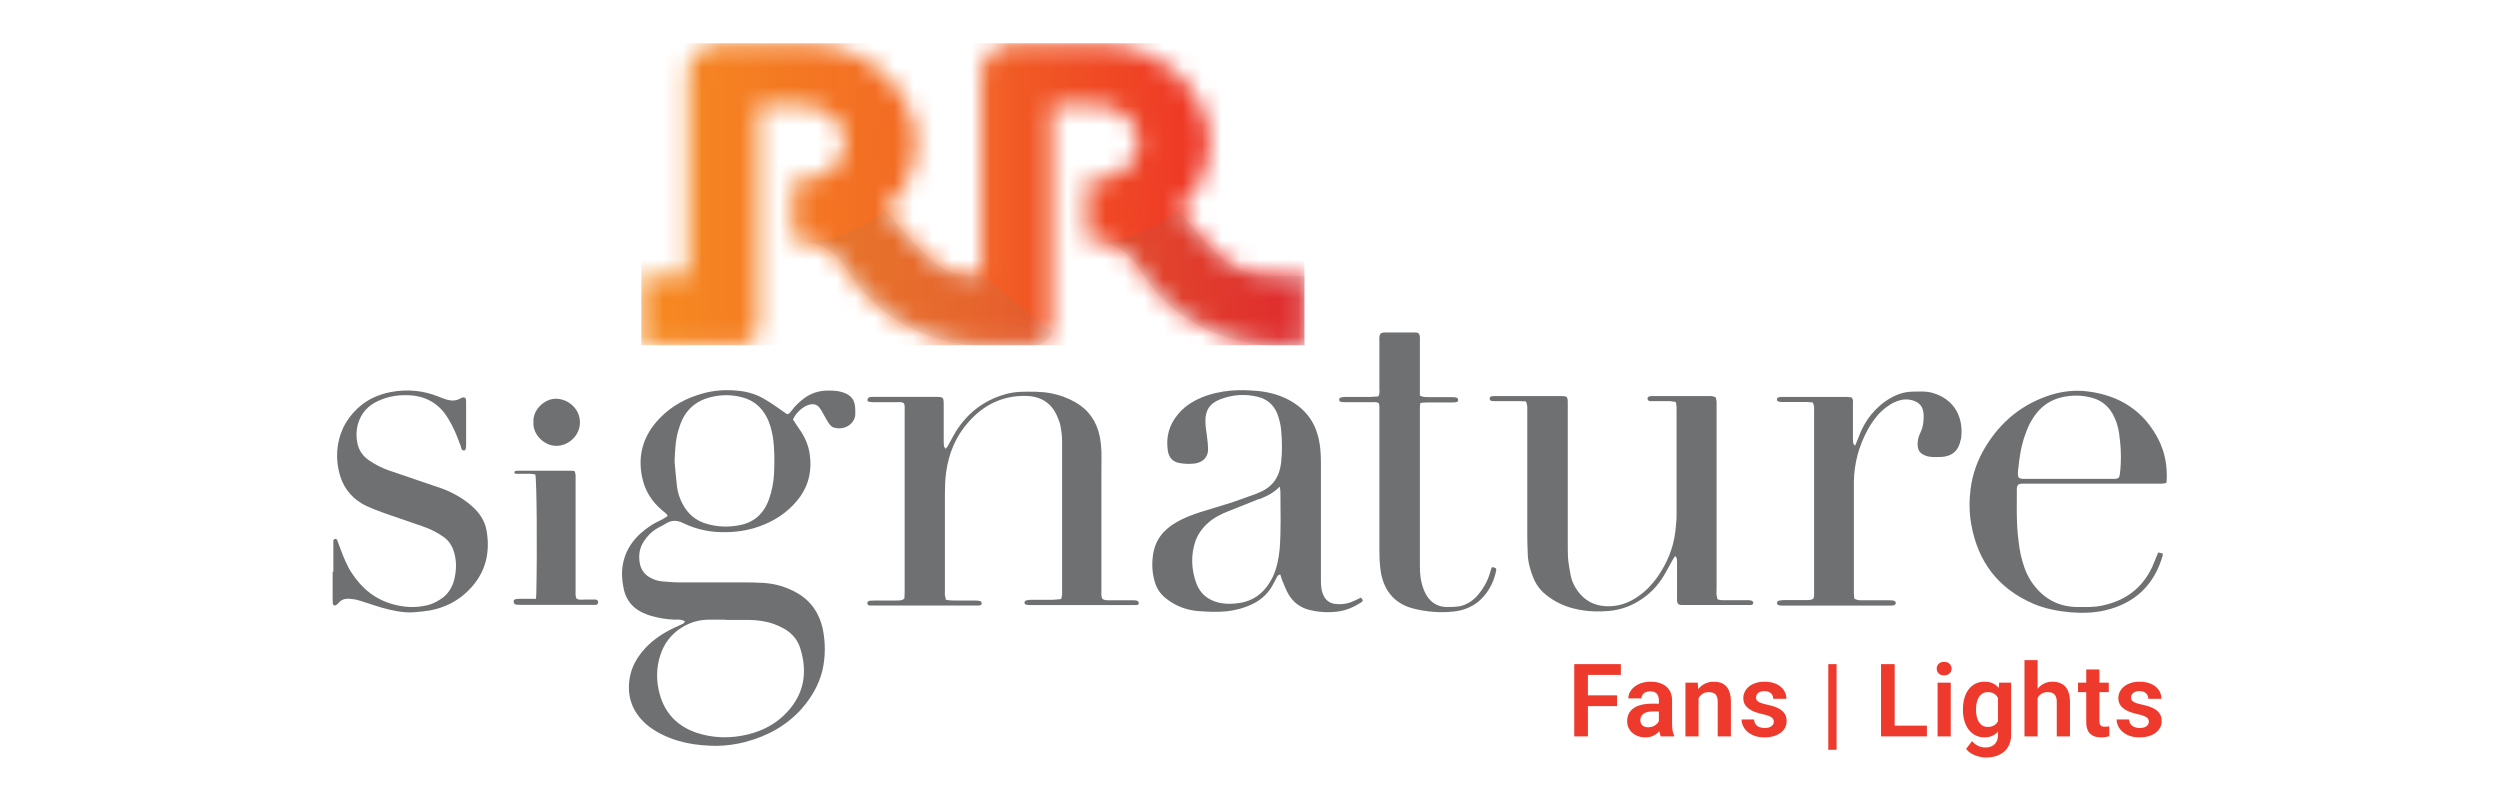 <svg width="130" height="42" viewBox="0 0 130 42" fill="none" xmlns="http://www.w3.org/2000/svg">
<g clip-path="url(#clip0_7656_208723)">
<mask id="mask0_7656_208723" style="mask-type:luminance" maskUnits="userSpaceOnUse" x="0" y="0" width="130" height="42">
<path d="M130 0H0V42H130V0Z" fill="white"/>
</mask>
<g mask="url(#mask0_7656_208723)">
<mask id="mask1_7656_208723" style="mask-type:luminance" maskUnits="userSpaceOnUse" x="-16" y="1" width="162" height="40">
<path d="M146 1H-16V41H146V1Z" fill="white"/>
</mask>
<g mask="url(#mask1_7656_208723)">
<mask id="mask2_7656_208723" style="mask-type:luminance" maskUnits="userSpaceOnUse" x="-16" y="1" width="162" height="40">
<path d="M146 1H-16V41H146V1Z" fill="white"/>
</mask>
<g mask="url(#mask2_7656_208723)">
<path d="M35.577 32.285C35.39 32.197 35.24 32.222 35.091 32.222C34.655 32.21 34.218 32.135 33.807 32.01C33.72 31.985 33.645 31.96 33.571 31.922C32.885 31.66 32.499 31.16 32.399 30.435C32.349 30.135 32.324 29.835 32.362 29.522C32.486 28.522 33.06 27.835 33.87 27.31C34.056 27.185 34.281 27.097 34.48 26.985C34.567 26.935 34.642 26.885 34.717 26.835C34.655 26.672 34.518 26.622 34.43 26.535C33.882 26.072 33.521 25.497 33.384 24.785C33.147 23.61 33.483 22.597 34.306 21.747C34.941 21.085 35.714 20.685 36.586 20.447C37.147 20.297 37.708 20.26 38.281 20.31C38.804 20.347 39.315 20.485 39.764 20.76C40.113 20.96 40.437 21.197 40.761 21.422C40.823 21.46 40.873 21.51 40.923 21.535C41.06 21.535 41.097 21.422 41.16 21.36C41.346 21.097 41.583 20.885 41.833 20.697C42.181 20.447 42.568 20.322 42.991 20.31C43.266 20.31 43.552 20.31 43.814 20.397C44.275 20.547 44.462 20.797 44.474 21.285C44.474 21.347 44.474 21.41 44.474 21.472C44.512 21.972 43.976 22.41 43.365 22.235C43.266 22.21 43.178 22.122 43.116 22.035C43.016 21.897 42.942 21.747 42.854 21.597C42.78 21.472 42.717 21.335 42.63 21.222C42.505 21.047 42.331 20.985 42.119 21.035C41.795 21.097 41.396 21.447 41.234 21.81C41.359 22.01 41.496 22.21 41.633 22.41C41.882 22.785 42.044 23.185 42.107 23.622C42.219 24.41 42.082 25.147 41.621 25.81C41.135 26.485 40.487 26.972 39.714 27.285C39.103 27.535 38.468 27.66 37.807 27.672C36.997 27.697 36.237 27.547 35.514 27.197C35.191 27.035 34.916 27.047 34.63 27.222C34.455 27.335 34.268 27.41 34.094 27.522C33.845 27.685 33.645 27.897 33.483 28.147C33.246 28.497 33.197 28.897 33.271 29.297C33.334 29.622 33.508 29.872 33.807 30.035C34.007 30.147 34.231 30.222 34.468 30.235C34.767 30.26 35.078 30.285 35.377 30.285C36.449 30.285 37.508 30.285 38.58 30.285C38.941 30.285 39.303 30.285 39.677 30.31C40.312 30.347 40.91 30.522 41.471 30.847C42.181 31.26 42.605 31.897 42.78 32.685C42.929 33.41 42.929 34.135 42.767 34.86C42.58 35.622 42.194 36.272 41.683 36.86C40.885 37.747 39.889 38.285 38.742 38.585C38.269 38.71 37.782 38.772 37.309 38.785C36.2 38.785 35.116 38.61 34.131 38.035C33.745 37.81 33.421 37.535 33.159 37.172C32.898 36.81 32.748 36.41 32.711 35.96C32.648 35.06 32.972 34.322 33.571 33.685C33.994 33.235 34.505 32.91 35.053 32.647C35.203 32.572 35.365 32.51 35.514 32.435C35.552 32.422 35.577 32.372 35.627 32.31L35.577 32.285ZM37.72 32.222H36.885C36.337 32.222 35.851 32.372 35.402 32.66C34.879 33.01 34.518 33.485 34.331 34.085C34.119 34.747 34.119 35.435 34.306 36.097C34.58 37.097 35.228 37.76 36.2 38.097C37.097 38.397 38.007 38.41 38.916 38.185C39.702 37.985 40.387 37.622 40.935 37.022C41.82 36.072 41.995 34.947 41.621 33.735C41.484 33.272 41.184 32.922 40.761 32.685C40.586 32.585 40.412 32.51 40.237 32.447C39.826 32.297 39.39 32.247 38.954 32.235C38.543 32.235 38.131 32.235 37.72 32.235V32.222ZM35.078 23.997C35.116 24.435 35.153 24.872 35.203 25.297C35.24 25.61 35.34 25.91 35.49 26.197C35.764 26.722 36.175 27.072 36.736 27.235C37.284 27.397 37.832 27.422 38.393 27.322C39.203 27.185 39.714 26.722 39.988 25.96C40.138 25.535 40.225 25.097 40.25 24.647C40.275 24.01 40.287 23.36 40.188 22.722C40.125 22.36 40.038 22.01 39.864 21.685C39.602 21.185 39.216 20.847 38.68 20.685C38.094 20.51 37.508 20.51 36.923 20.66C36.163 20.86 35.652 21.322 35.377 22.06C35.34 22.172 35.303 22.285 35.265 22.41C35.116 22.935 35.103 23.46 35.078 23.997Z" fill="#6E7072"/>
<path d="M49.148 31.151C49.285 31.238 49.434 31.213 49.571 31.226C49.945 31.226 50.319 31.226 50.705 31.226C50.805 31.226 50.892 31.238 50.992 31.263C51.017 31.263 51.042 31.338 51.054 31.375C51.054 31.401 51.029 31.451 50.992 31.463C50.942 31.488 50.88 31.488 50.818 31.488C50.556 31.488 50.282 31.488 50.02 31.488H45.546C45.434 31.488 45.322 31.488 45.222 31.488C45.16 31.488 45.11 31.451 45.098 31.375C45.098 31.313 45.148 31.238 45.235 31.238C45.334 31.238 45.434 31.226 45.521 31.226C45.883 31.226 46.244 31.226 46.618 31.226C46.755 31.226 46.892 31.238 47.029 31.125C47.029 31.026 47.042 30.913 47.042 30.788C47.042 27.638 47.042 24.488 47.042 21.338C47.042 21.213 47.067 21.076 46.992 20.963C46.867 20.888 46.743 20.913 46.63 20.913C46.219 20.913 45.808 20.913 45.397 20.913C45.172 20.913 45.085 20.875 45.11 20.776C45.148 20.613 45.297 20.651 45.409 20.638C45.447 20.638 45.484 20.638 45.521 20.638C46.556 20.638 47.578 20.638 48.612 20.638C49.073 20.638 49.073 20.638 49.073 21.113C49.073 21.701 49.073 22.276 49.073 22.863C49.073 22.976 49.073 23.088 49.085 23.188C49.085 23.226 49.123 23.263 49.173 23.338C49.235 23.263 49.285 23.213 49.31 23.151C49.447 22.913 49.559 22.675 49.696 22.451C50.307 21.476 51.166 20.813 52.276 20.5C52.537 20.425 52.799 20.388 53.061 20.375C53.596 20.363 54.132 20.351 54.656 20.451C55.104 20.538 55.516 20.688 55.914 20.913C56.612 21.313 57.023 21.913 57.185 22.688C57.235 22.938 57.26 23.188 57.273 23.451C57.285 23.776 57.273 24.113 57.273 24.438C57.273 26.513 57.273 28.601 57.273 30.675C57.273 30.826 57.248 30.988 57.322 31.138C57.447 31.226 57.584 31.213 57.709 31.213C58.083 31.213 58.456 31.213 58.843 31.213C58.943 31.213 59.042 31.213 59.129 31.238C59.167 31.238 59.204 31.3 59.217 31.338C59.229 31.413 59.179 31.451 59.117 31.463C59.03 31.463 58.943 31.463 58.868 31.463H53.634C53.534 31.463 53.434 31.463 53.347 31.438C53.31 31.438 53.273 31.375 53.273 31.338C53.273 31.3 53.31 31.238 53.347 31.226C53.434 31.201 53.534 31.188 53.634 31.188C53.995 31.188 54.357 31.188 54.73 31.188C54.88 31.188 55.017 31.163 55.179 31.151C55.204 31.063 55.217 31 55.229 30.925C55.229 30.851 55.229 30.776 55.229 30.713C55.229 28.125 55.229 25.538 55.229 22.938C55.229 22.675 55.192 22.401 55.142 22.138C55.117 21.988 55.054 21.838 54.992 21.688C54.693 20.963 54.132 20.601 53.347 20.588C52.139 20.563 51.154 21.05 50.369 21.938C49.696 22.688 49.335 23.576 49.198 24.563C49.148 24.938 49.135 25.313 49.135 25.688C49.135 27.351 49.135 29.026 49.135 30.688C49.135 30.838 49.11 30.976 49.185 31.113L49.148 31.151Z" fill="#6E7072"/>
<path d="M89.275 31.134C89.4 31.221 89.537 31.209 89.661 31.209C90.035 31.209 90.409 31.209 90.795 31.209C90.895 31.209 90.995 31.209 91.082 31.234C91.119 31.234 91.157 31.297 91.169 31.334C91.181 31.396 91.132 31.447 91.069 31.459C90.995 31.459 90.92 31.459 90.858 31.459C89.761 31.459 88.677 31.459 87.58 31.459C87.468 31.459 87.356 31.484 87.256 31.396C87.181 31.284 87.206 31.146 87.206 31.009C87.206 30.447 87.206 29.896 87.206 29.334C87.206 29.234 87.206 29.134 87.194 29.047C87.194 29.009 87.144 28.971 87.107 28.909C87.044 29.021 86.982 29.096 86.945 29.172C86.808 29.422 86.67 29.684 86.521 29.934C86.184 30.497 85.736 30.947 85.163 31.284C84.701 31.559 84.203 31.721 83.655 31.771C83.082 31.822 82.521 31.797 81.96 31.672C81.374 31.547 80.838 31.297 80.365 30.909C80.078 30.672 79.866 30.384 79.729 30.034C79.567 29.634 79.455 29.234 79.443 28.797C79.43 28.484 79.418 28.159 79.418 27.846C79.418 25.709 79.418 23.572 79.418 21.422C79.418 21.247 79.443 21.059 79.343 20.872C79.231 20.872 79.106 20.859 78.994 20.859C78.595 20.859 78.197 20.859 77.798 20.859C77.711 20.859 77.623 20.859 77.549 20.846C77.511 20.846 77.474 20.784 77.461 20.747C77.449 20.684 77.486 20.634 77.549 20.609C77.586 20.609 77.623 20.596 77.661 20.596C77.748 20.596 77.835 20.596 77.91 20.596H81.15C81.499 20.596 81.524 20.622 81.524 20.971C81.524 23.372 81.524 25.759 81.524 28.159C81.524 28.434 81.524 28.721 81.536 28.997C81.561 29.322 81.624 29.646 81.686 29.971C81.748 30.259 81.885 30.521 82.06 30.759C82.421 31.234 82.882 31.484 83.48 31.521C84.116 31.559 84.677 31.372 85.188 31.009C85.586 30.734 85.91 30.396 86.184 30.009C86.683 29.284 87.019 28.509 87.119 27.622C87.144 27.359 87.181 27.084 87.181 26.822C87.181 24.997 87.181 23.172 87.181 21.346C87.181 21.209 87.194 21.059 87.132 20.896C87.032 20.896 86.945 20.872 86.857 20.859C86.533 20.859 86.197 20.859 85.873 20.859C85.786 20.859 85.698 20.859 85.674 20.747C85.649 20.659 85.736 20.596 85.873 20.596C85.96 20.596 86.047 20.596 86.122 20.596C87.007 20.596 87.892 20.596 88.776 20.596C88.913 20.596 89.063 20.572 89.225 20.672C89.225 20.734 89.25 20.797 89.263 20.872C89.263 20.997 89.263 21.109 89.263 21.234C89.263 24.359 89.263 27.484 89.263 30.609C89.263 30.771 89.225 30.947 89.312 31.109L89.275 31.134Z" fill="#6E7072"/>
<path d="M70.757 31.063C70.894 31.213 70.894 31.25 70.782 31.325C70.408 31.563 70.022 31.738 69.573 31.8C69.087 31.863 68.614 31.838 68.127 31.725C67.629 31.613 67.243 31.325 66.993 30.888C66.869 30.675 66.794 30.45 66.694 30.225C66.645 30.113 66.62 30 66.57 29.863C66.507 29.9 66.458 29.913 66.433 29.95C66.37 30.063 66.308 30.188 66.246 30.3C65.997 30.813 65.61 31.188 65.099 31.425C64.676 31.625 64.24 31.738 63.778 31.788C63.28 31.838 62.782 31.813 62.295 31.775C61.71 31.725 61.161 31.525 60.688 31.163C60.364 30.925 60.14 30.613 60.04 30.225C59.915 29.788 59.89 29.338 59.953 28.888C60.052 28.1 60.489 27.55 61.161 27.163C61.548 26.938 61.971 26.775 62.395 26.638C62.956 26.463 63.504 26.3 64.065 26.125C64.464 25.988 64.863 25.838 65.261 25.7C65.361 25.663 65.461 25.613 65.56 25.575C66.221 25.275 66.545 24.75 66.62 24.038C66.682 23.475 66.669 22.925 66.62 22.363C66.595 22.075 66.52 21.788 66.42 21.513C66.233 21.05 65.897 20.763 65.423 20.638C64.763 20.475 64.102 20.513 63.454 20.763C62.906 20.975 62.657 21.35 62.682 21.95C62.682 22.213 62.744 22.475 62.769 22.75C62.794 22.938 62.819 23.138 62.819 23.325C62.844 23.738 62.57 24.038 62.146 24.1C61.872 24.138 61.598 24.125 61.311 24.075C60.95 24 60.775 23.763 60.725 23.425C60.626 22.725 60.788 22.1 61.249 21.55C61.486 21.263 61.76 21.038 62.084 20.863C62.557 20.6 63.068 20.45 63.592 20.363C64.127 20.275 64.651 20.275 65.187 20.313C65.822 20.35 66.433 20.488 67.006 20.788C67.953 21.288 68.476 22.063 68.626 23.113C68.676 23.438 68.688 23.763 68.688 24.1C68.688 26.1 68.688 28.088 68.688 30.088C68.688 30.325 68.688 30.575 68.763 30.813C68.888 31.2 69.137 31.4 69.536 31.413C69.872 31.438 70.184 31.363 70.483 31.213C70.582 31.163 70.682 31.113 70.769 31.075L70.757 31.063ZM66.545 25.3C66.233 25.638 65.872 25.8 65.498 25.95C65.498 25.95 65.473 25.95 65.461 25.95C64.912 26.175 64.352 26.388 63.803 26.613C63.517 26.725 63.255 26.863 63.006 27.038C62.632 27.325 62.333 27.675 62.171 28.113C61.909 28.863 61.947 29.625 62.221 30.363C62.42 30.875 62.806 31.188 63.33 31.325C63.716 31.425 64.102 31.413 64.489 31.35C65.286 31.213 65.835 30.725 66.183 30C66.408 29.525 66.495 29.025 66.545 28.525C66.62 27.538 66.582 26.55 66.582 25.575C66.582 25.488 66.557 25.388 66.545 25.3Z" fill="#6E7072"/>
<path d="M112.614 25.114C112.477 25.164 112.327 25.151 112.19 25.151C110.246 25.151 108.315 25.151 106.371 25.151C106.022 25.151 105.673 25.151 105.311 25.151C105.187 25.151 105.075 25.139 104.962 25.189C104.863 25.289 104.875 25.401 104.875 25.514C104.875 26.264 104.85 27.014 104.925 27.776C104.975 28.251 105.025 28.714 105.162 29.176C105.299 29.664 105.498 30.114 105.822 30.501C106.371 31.189 107.093 31.539 107.966 31.564C108.414 31.564 108.863 31.589 109.311 31.489C110.52 31.239 111.405 30.589 111.928 29.451C112.028 29.214 112.128 28.976 112.227 28.726C112.315 28.751 112.389 28.764 112.452 28.776C112.452 28.826 112.477 28.851 112.464 28.876C112.028 30.414 111.019 31.376 109.461 31.739C108.875 31.876 108.265 31.889 107.654 31.839C106.981 31.776 106.333 31.651 105.723 31.389C103.903 30.601 102.856 29.214 102.507 27.276C102.395 26.664 102.395 26.039 102.47 25.426C102.57 24.651 102.831 23.914 103.243 23.239C104.053 21.901 105.187 20.989 106.67 20.526C107.28 20.339 107.916 20.276 108.539 20.351C110.196 20.551 111.48 21.351 112.252 22.876C112.589 23.551 112.713 24.276 112.664 25.039C112.664 25.076 112.639 25.101 112.626 25.151L112.614 25.114ZM110.196 24.814C110.196 24.814 110.221 24.714 110.234 24.651C110.321 23.951 110.296 23.239 110.196 22.551C110.146 22.189 110.034 21.839 109.86 21.526C109.623 21.114 109.299 20.839 108.838 20.701C108.377 20.564 107.916 20.539 107.442 20.614C106.62 20.739 106.034 21.176 105.635 21.876C105.498 22.101 105.399 22.351 105.311 22.601C105.099 23.176 105.012 23.776 104.95 24.376C104.937 24.526 104.9 24.689 104.975 24.839C105.112 24.926 105.261 24.901 105.411 24.901C106.52 24.901 107.642 24.901 108.751 24.901C109.112 24.901 109.473 24.901 109.835 24.901C109.947 24.901 110.084 24.926 110.196 24.814Z" fill="#6E7072"/>
<path d="M77.585 29.489C77.797 29.527 77.822 29.552 77.797 29.689C77.735 29.989 77.635 30.277 77.486 30.539C77.062 31.289 76.426 31.714 75.567 31.802C74.856 31.877 74.158 31.814 73.473 31.639C72.376 31.352 71.915 30.539 71.791 29.664C71.741 29.314 71.728 28.964 71.728 28.614C71.728 26.214 71.728 23.827 71.728 21.427C71.728 21.277 71.741 21.114 71.704 20.977C71.591 20.889 71.479 20.914 71.379 20.914C70.906 20.914 70.432 20.914 69.959 20.914C69.872 20.914 69.784 20.914 69.71 20.889C69.672 20.889 69.635 20.827 69.635 20.789C69.635 20.752 69.672 20.689 69.697 20.677C69.784 20.652 69.884 20.639 69.984 20.639C70.407 20.639 70.831 20.639 71.255 20.639C71.404 20.639 71.541 20.614 71.666 20.614C71.766 20.464 71.728 20.327 71.728 20.202C71.728 19.377 71.728 18.552 71.728 17.727C71.728 17.602 71.704 17.452 71.803 17.327C71.853 17.327 71.903 17.289 71.965 17.289C72.526 17.289 73.087 17.289 73.635 17.289C73.685 17.289 73.722 17.314 73.76 17.327C73.859 17.452 73.834 17.589 73.834 17.727C73.834 18.539 73.834 19.352 73.834 20.177C73.834 20.314 73.834 20.439 73.834 20.564C73.984 20.664 74.133 20.639 74.283 20.652C74.682 20.652 75.081 20.652 75.479 20.652C75.579 20.652 75.679 20.652 75.766 20.689C75.791 20.689 75.828 20.764 75.828 20.802C75.828 20.839 75.791 20.902 75.754 20.902C75.679 20.927 75.591 20.927 75.504 20.927C75.081 20.927 74.657 20.927 74.233 20.927C74.121 20.927 73.996 20.939 73.859 20.952C73.847 21.039 73.834 21.114 73.834 21.189C73.834 21.264 73.834 21.339 73.834 21.414V29.252C73.834 29.602 73.834 29.952 73.922 30.302C73.984 30.552 74.071 30.789 74.208 31.002C74.445 31.364 74.781 31.552 75.205 31.564C75.43 31.564 75.666 31.564 75.891 31.527C76.289 31.452 76.601 31.227 76.862 30.927C77.124 30.614 77.324 30.277 77.448 29.889C77.486 29.777 77.523 29.664 77.56 29.527L77.585 29.489Z" fill="#6E7072"/>
<path d="M96.439 31.14C96.601 31.228 96.751 31.215 96.888 31.215C97.337 31.215 97.785 31.215 98.234 31.215C98.333 31.215 98.433 31.215 98.52 31.253C98.545 31.253 98.583 31.328 98.583 31.365C98.583 31.403 98.533 31.453 98.508 31.465C98.445 31.49 98.358 31.49 98.296 31.49C96.427 31.49 94.558 31.49 92.688 31.49C92.614 31.49 92.539 31.49 92.477 31.465C92.439 31.465 92.402 31.39 92.402 31.353C92.402 31.315 92.439 31.253 92.477 31.24C92.564 31.215 92.663 31.215 92.763 31.203C93.137 31.203 93.511 31.203 93.897 31.203C94.034 31.203 94.171 31.215 94.296 31.128C94.296 31.09 94.333 31.053 94.333 31.003C94.333 30.915 94.333 30.828 94.333 30.753C94.333 27.628 94.333 24.503 94.333 21.378C94.333 21.24 94.358 21.09 94.258 20.928C94.171 20.928 94.059 20.903 93.959 20.903C93.523 20.903 93.087 20.903 92.651 20.903C92.464 20.903 92.389 20.853 92.402 20.765C92.402 20.678 92.464 20.653 92.626 20.64C92.651 20.64 92.676 20.64 92.701 20.64C93.81 20.64 94.906 20.64 96.016 20.64C96.115 20.64 96.203 20.665 96.277 20.665C96.389 20.79 96.352 20.915 96.352 21.04C96.352 21.603 96.352 22.153 96.352 22.715C96.352 22.828 96.352 22.94 96.365 23.04C96.365 23.078 96.414 23.103 96.464 23.178C96.526 23.04 96.564 22.953 96.601 22.853C96.776 22.365 97 21.915 97.337 21.515C97.635 21.165 97.972 20.878 98.371 20.665C98.707 20.478 99.056 20.378 99.442 20.365C99.804 20.365 100.165 20.328 100.527 20.44C101.648 20.778 102.097 21.715 101.985 22.74C101.985 22.778 101.972 22.815 101.96 22.853C101.848 23.44 101.511 23.74 100.913 23.765C100.664 23.765 100.402 23.79 100.153 23.703C99.829 23.59 99.717 23.415 99.717 23.078C99.717 22.878 99.766 22.69 99.854 22.515C100.003 22.215 100.041 21.89 100.028 21.553C100.003 21.153 99.829 20.928 99.442 20.815C99.231 20.753 99.006 20.753 98.794 20.815C98.433 20.915 98.134 21.115 97.86 21.365C97.561 21.64 97.337 21.965 97.137 22.315C96.663 23.178 96.414 24.09 96.402 25.065C96.402 26.99 96.402 28.903 96.402 30.828C96.402 30.94 96.414 31.04 96.427 31.128L96.439 31.14Z" fill="#6E7072"/>
<path d="M17.334 29.725V28.375C17.334 28.288 17.334 28.2 17.334 28.125C17.334 28.088 17.372 28.038 17.409 28.025C17.471 28 17.521 28.05 17.546 28.113C17.608 28.275 17.658 28.438 17.721 28.588C17.883 29.013 18.045 29.425 18.294 29.8C18.817 30.6 19.515 31.175 20.45 31.425C21.035 31.588 21.621 31.613 22.207 31.475C22.444 31.425 22.655 31.313 22.867 31.188C23.278 30.938 23.515 30.575 23.627 30.113C23.727 29.675 23.752 29.225 23.627 28.775C23.54 28.438 23.378 28.15 23.091 27.938C22.743 27.688 22.369 27.5 21.957 27.363C21.309 27.138 20.649 26.913 20.001 26.688C19.677 26.575 19.366 26.45 19.054 26.313C18.381 25.988 17.907 25.463 17.683 24.738C17.559 24.325 17.509 23.9 17.534 23.475C17.596 22.588 17.945 21.838 18.605 21.225C19.091 20.775 19.665 20.513 20.313 20.388C21.172 20.225 21.995 20.3 22.805 20.625C22.93 20.675 23.054 20.725 23.179 20.763C23.44 20.85 23.702 20.863 23.951 20.713C23.989 20.688 24.039 20.663 24.088 20.663C24.151 20.663 24.213 20.688 24.226 20.75C24.238 20.825 24.238 20.9 24.238 20.963C24.238 21.688 24.238 22.425 24.238 23.15C24.238 23.35 24.201 23.425 24.126 23.425C23.989 23.425 23.989 23.3 23.964 23.213C23.852 22.938 23.764 22.663 23.64 22.4C23.54 22.175 23.428 21.963 23.303 21.763C22.88 21.05 22.244 20.638 21.409 20.563C20.811 20.513 20.225 20.588 19.665 20.85C19.141 21.088 18.78 21.475 18.618 22.038C18.518 22.388 18.518 22.738 18.593 23.088C18.68 23.45 18.88 23.725 19.191 23.938C19.515 24.163 19.864 24.338 20.225 24.463C20.811 24.663 21.397 24.863 21.982 25.063C22.344 25.188 22.693 25.3 23.042 25.425C23.615 25.65 24.138 25.95 24.587 26.363C24.973 26.713 25.235 27.138 25.31 27.638C25.484 28.7 25.272 29.675 24.549 30.5C23.864 31.288 22.979 31.7 21.945 31.8C21.658 31.825 21.372 31.863 21.073 31.838C20.5 31.788 19.951 31.638 19.415 31.463C19.141 31.375 18.867 31.275 18.58 31.2C18.456 31.163 18.319 31.15 18.182 31.138C17.957 31.113 17.745 31.175 17.596 31.363C17.559 31.413 17.509 31.438 17.459 31.475C17.409 31.5 17.322 31.475 17.309 31.413C17.309 31.325 17.297 31.238 17.297 31.163C17.297 30.688 17.297 30.213 17.297 29.738L17.334 29.725Z" fill="#6E7072"/>
<path d="M27.863 31.177C27.875 31.039 27.888 30.939 27.888 30.852C27.938 28.664 27.913 25.027 27.838 24.677C27.763 24.664 27.688 24.639 27.601 24.639C27.389 24.639 27.165 24.639 26.941 24.639C26.891 24.639 26.841 24.639 26.791 24.627C26.766 24.627 26.741 24.577 26.741 24.552C26.741 24.552 26.766 24.502 26.779 24.502C26.828 24.489 26.878 24.477 26.916 24.477C27.85 24.477 28.785 24.477 29.72 24.477C29.769 24.477 29.819 24.489 29.882 24.502C29.894 24.564 29.931 24.639 29.931 24.702C29.931 24.827 29.931 24.939 29.931 25.064C29.931 26.939 29.931 28.814 29.931 30.677C29.931 30.827 29.907 30.989 29.981 31.127C30.118 31.214 30.243 31.177 30.38 31.177C30.579 31.177 30.766 31.177 30.966 31.177C31.053 31.177 31.103 31.239 31.103 31.314C31.103 31.389 31.053 31.452 30.966 31.452C30.878 31.452 30.791 31.452 30.716 31.452H27.078C26.978 31.452 26.878 31.452 26.791 31.427C26.754 31.427 26.729 31.364 26.716 31.314C26.691 31.252 26.716 31.189 26.791 31.164C26.866 31.139 26.953 31.139 27.04 31.139C27.29 31.139 27.551 31.139 27.85 31.139L27.863 31.177Z" fill="#6E7072"/>
<path d="M27.739 21.935C27.702 21.273 28.362 20.71 28.935 20.735C29.608 20.76 30.169 21.31 30.157 21.973C30.157 22.623 29.596 23.173 28.948 23.185C28.312 23.198 27.689 22.598 27.739 21.948V21.935Z" fill="#6E7072"/>
<mask id="mask3_7656_208723" style="mask-type:luminance" maskUnits="userSpaceOnUse" x="33" y="2" width="35" height="16">
<path d="M33.348 17.962H38.37C38.619 17.962 38.881 17.875 39.08 17.675C39.304 17.5 39.416 17.3 39.416 17.05V12.575V9.363V5.475H41.684C42.295 5.475 42.831 5.675 43.292 6.05C43.703 6.425 43.928 6.85 43.952 7.388C43.928 7.95 43.703 8.4 43.292 8.775C42.831 9.175 42.295 9.35 41.684 9.35H41.248V12.562H41.684C42.295 12.562 42.831 12.762 43.292 13.137C43.915 13.65 44.252 14.425 44.775 15.037C45.734 16.15 46.993 16.988 48.401 17.462C49.186 17.725 50.009 17.875 50.831 17.938C50.931 17.938 51.33 17.95 51.342 17.95H53.648C53.897 17.95 54.158 17.863 54.358 17.663C54.582 17.488 54.682 17.288 54.682 17.038V12.562V9.35V5.463H56.95C57.56 5.463 58.096 5.662 58.557 6.037C58.969 6.412 59.193 6.838 59.218 7.375C59.193 7.938 58.969 8.387 58.557 8.762C58.096 9.162 57.56 9.338 56.95 9.338H56.514V12.55H56.95C57.56 12.55 58.096 12.75 58.557 13.125C59.18 13.637 59.517 14.412 60.04 15.025C61 16.137 62.258 16.975 63.667 17.45C64.452 17.712 65.274 17.863 66.097 17.925C66.196 17.925 66.308 17.938 66.408 17.938H67.841V14.325H66.408C65.374 14.3 64.464 14.137 63.841 13.662C62.931 12.975 61.772 11.475 61.76 11.475C61.61 11.3 61.436 11.113 61.261 10.95C62.308 10.012 62.869 8.8 62.894 7.375C62.894 6.688 62.744 6.037 62.408 5.438C62.096 4.812 61.698 4.275 61.162 3.788C60.626 3.312 59.99 2.938 59.28 2.65C58.57 2.388 57.772 2.25 56.962 2.25H52.862C52.327 2.25 51.89 2.413 51.541 2.712C51.205 3 51.031 3.388 51.031 3.85V14.325H50.707C49.685 14.3 49.211 14.137 48.588 13.662C47.678 12.975 46.52 11.475 46.52 11.475C46.37 11.3 46.196 11.113 46.009 10.95C47.055 10.012 47.616 8.8 47.641 7.375C47.641 6.688 47.492 6.037 47.155 5.438C46.843 4.812 46.445 4.275 45.909 3.788C45.373 3.312 44.737 2.938 44.027 2.65C43.317 2.388 42.532 2.25 41.709 2.25H37.609C37.074 2.25 36.638 2.413 36.289 2.712C35.952 3 35.778 3.388 35.778 3.85V14.325H33.373V17.938L33.348 17.962Z" fill="white"/>
</mask>
<g mask="url(#mask3_7656_208723)">
<path d="M67.829 2.25H33.348V17.95H67.829V2.25Z" fill="url(#paint0_linear_7656_208723)"/>
</g>
<g opacity="0.2">
<path opacity="0.5" d="M51.08 14.338H50.744C49.709 14.313 49.248 14.15 48.613 13.675C47.703 12.988 46.532 11.475 46.532 11.488C46.382 11.3 46.208 11.125 46.021 10.963C46.095 10.9 44.002 12.65 41.709 12.575C42.32 12.575 42.855 12.775 43.316 13.163C43.94 13.688 44.276 14.463 44.799 15.063C45.759 16.188 47.03 17.025 48.438 17.5C49.223 17.763 50.046 17.925 50.881 17.975C50.98 17.975 51.392 17.975 51.392 17.975H53.709C53.971 17.975 54.22 17.888 54.42 17.688C54.594 17.563 54.681 17.413 54.731 17.25L51.08 14.338Z" fill="#818285"/>
</g>
<g opacity="0.2">
<path opacity="0.5" d="M56.949 12.577C57.56 12.577 58.083 12.777 58.544 13.164C59.167 13.689 59.504 14.464 60.027 15.064C60.987 16.189 62.258 17.027 63.666 17.502C64.451 17.764 65.273 17.927 66.108 17.977C66.221 17.977 66.32 17.977 66.432 17.977H67.865V14.352H66.432C65.398 14.327 64.488 14.164 63.853 13.689C62.943 13.002 61.772 11.489 61.772 11.502C61.61 11.314 61.448 11.139 61.261 10.977C61.261 10.977 59.03 12.664 56.962 12.589" fill="#6E6F71"/>
</g>
</g>
</g>
</g>
<path d="M82.571 34.535V38.292H81.861V34.535H82.571ZM84.086 36.158V36.718H82.385V36.158H84.086ZM84.284 34.535V35.094H82.385V34.535H84.284Z" fill="#ED3A2C"/>
<path d="M86.261 37.698V36.41C86.261 36.316 86.244 36.234 86.212 36.165C86.179 36.097 86.129 36.043 86.062 36.005C85.995 35.968 85.91 35.949 85.806 35.949C85.715 35.949 85.635 35.964 85.567 35.995C85.499 36.026 85.448 36.07 85.412 36.127C85.376 36.182 85.357 36.245 85.357 36.318H84.674C84.674 36.202 84.701 36.093 84.756 35.99C84.811 35.885 84.889 35.792 84.991 35.711C85.094 35.629 85.217 35.564 85.36 35.518C85.504 35.471 85.666 35.448 85.845 35.448C86.057 35.448 86.245 35.484 86.41 35.556C86.577 35.627 86.708 35.734 86.802 35.876C86.899 36.019 86.947 36.199 86.947 36.416V37.634C86.947 37.773 86.956 37.892 86.973 37.992C86.992 38.09 87.019 38.175 87.055 38.248V38.292H86.361C86.329 38.221 86.304 38.132 86.286 38.023C86.269 37.913 86.261 37.805 86.261 37.698ZM86.356 36.591L86.361 36.996H85.93C85.824 36.996 85.73 37.008 85.649 37.03C85.568 37.05 85.502 37.081 85.45 37.123C85.399 37.162 85.36 37.211 85.334 37.267C85.308 37.322 85.296 37.385 85.296 37.456C85.296 37.524 85.311 37.586 85.342 37.641C85.375 37.696 85.421 37.74 85.481 37.773C85.543 37.804 85.615 37.819 85.698 37.819C85.819 37.819 85.923 37.795 86.013 37.747C86.102 37.697 86.172 37.637 86.222 37.567C86.272 37.496 86.298 37.429 86.302 37.365L86.498 37.659C86.474 37.73 86.438 37.805 86.39 37.884C86.341 37.963 86.279 38.037 86.204 38.106C86.128 38.175 86.037 38.231 85.93 38.276C85.824 38.321 85.7 38.343 85.559 38.343C85.378 38.343 85.216 38.307 85.074 38.235C84.931 38.163 84.818 38.064 84.736 37.938C84.653 37.812 84.612 37.67 84.612 37.51C84.612 37.362 84.639 37.231 84.694 37.118C84.749 37.004 84.831 36.908 84.939 36.831C85.048 36.752 85.182 36.693 85.342 36.653C85.504 36.612 85.689 36.591 85.897 36.591H86.356Z" fill="#ED3A2C"/>
<path d="M88.325 36.096V38.292H87.643V35.5H88.283L88.325 36.096ZM88.216 36.795H88.015C88.017 36.592 88.044 36.408 88.097 36.243C88.151 36.078 88.226 35.936 88.322 35.817C88.42 35.698 88.536 35.607 88.67 35.544C88.805 35.48 88.954 35.448 89.119 35.448C89.254 35.448 89.375 35.467 89.483 35.505C89.592 35.543 89.684 35.603 89.762 35.685C89.841 35.768 89.901 35.876 89.942 36.011C89.986 36.143 90.007 36.306 90.007 36.501V38.292H89.321V36.496C89.321 36.368 89.302 36.268 89.264 36.194C89.228 36.12 89.174 36.067 89.104 36.036C89.035 36.005 88.95 35.99 88.848 35.99C88.743 35.99 88.651 36.011 88.572 36.054C88.495 36.096 88.43 36.153 88.376 36.227C88.325 36.301 88.285 36.386 88.257 36.483C88.23 36.579 88.216 36.683 88.216 36.795Z" fill="#ED3A2C"/>
<path d="M92.239 37.528C92.239 37.469 92.223 37.417 92.192 37.37C92.161 37.324 92.103 37.282 92.017 37.244C91.933 37.204 91.809 37.167 91.645 37.133C91.501 37.102 91.367 37.063 91.245 37.017C91.123 36.971 91.018 36.915 90.93 36.849C90.843 36.782 90.774 36.704 90.724 36.614C90.676 36.523 90.652 36.418 90.652 36.3C90.652 36.184 90.677 36.076 90.727 35.974C90.776 35.871 90.849 35.781 90.943 35.703C91.038 35.624 91.153 35.562 91.289 35.518C91.425 35.471 91.578 35.448 91.748 35.448C91.986 35.448 92.19 35.487 92.36 35.564C92.532 35.642 92.664 35.748 92.755 35.884C92.846 36.018 92.892 36.17 92.892 36.338H92.21C92.21 36.264 92.193 36.197 92.159 36.137C92.126 36.077 92.075 36.029 92.007 35.992C91.938 35.955 91.851 35.936 91.746 35.936C91.651 35.936 91.571 35.951 91.506 35.982C91.442 36.013 91.394 36.054 91.361 36.103C91.329 36.153 91.312 36.208 91.312 36.269C91.312 36.313 91.321 36.354 91.338 36.39C91.357 36.424 91.387 36.456 91.428 36.485C91.47 36.515 91.526 36.541 91.596 36.565C91.668 36.589 91.757 36.613 91.862 36.635C92.07 36.676 92.252 36.731 92.406 36.8C92.563 36.867 92.685 36.957 92.773 37.069C92.861 37.18 92.904 37.323 92.904 37.497C92.904 37.621 92.878 37.734 92.825 37.837C92.771 37.939 92.694 38.028 92.592 38.103C92.491 38.179 92.37 38.238 92.228 38.281C92.087 38.323 91.928 38.343 91.751 38.343C91.495 38.343 91.278 38.298 91.101 38.206C90.924 38.114 90.789 37.997 90.698 37.856C90.607 37.713 90.561 37.565 90.561 37.412H91.214C91.219 37.52 91.249 37.607 91.302 37.672C91.355 37.738 91.422 37.785 91.503 37.814C91.586 37.842 91.673 37.856 91.764 37.856C91.867 37.856 91.954 37.842 92.025 37.814C92.095 37.785 92.148 37.746 92.184 37.698C92.221 37.648 92.239 37.592 92.239 37.528Z" fill="#ED3A2C"/>
<path d="M95.502 34.535V38.988H95.071V34.535H95.502Z" fill="#ED3A2C"/>
<path d="M100.198 37.734V38.292H98.309V37.734H100.198ZM98.523 34.535V38.292H97.814V34.535H98.523Z" fill="#ED3A2C"/>
<path d="M101.439 35.5V38.292H100.755V35.5H101.439ZM100.708 34.769C100.708 34.668 100.743 34.584 100.812 34.517C100.882 34.449 100.977 34.416 101.096 34.416C101.214 34.416 101.308 34.449 101.377 34.517C101.447 34.584 101.483 34.668 101.483 34.769C101.483 34.869 101.447 34.953 101.377 35.02C101.308 35.087 101.214 35.12 101.096 35.12C100.977 35.12 100.882 35.087 100.812 35.02C100.743 34.953 100.708 34.869 100.708 34.769Z" fill="#ED3A2C"/>
<path d="M103.959 35.5H104.579V38.206C104.579 38.459 104.524 38.673 104.414 38.849C104.305 39.026 104.153 39.16 103.957 39.252C103.761 39.344 103.533 39.391 103.273 39.391C103.161 39.391 103.04 39.375 102.909 39.344C102.78 39.313 102.655 39.264 102.535 39.197C102.416 39.132 102.317 39.047 102.238 38.942L102.545 38.539C102.638 38.648 102.743 38.73 102.86 38.785C102.977 38.841 103.104 38.87 103.24 38.87C103.377 38.87 103.494 38.844 103.59 38.792C103.689 38.742 103.763 38.668 103.815 38.57C103.868 38.474 103.895 38.355 103.895 38.214V36.137L103.959 35.5ZM102.073 36.929V36.875C102.073 36.662 102.099 36.468 102.151 36.294C102.202 36.119 102.276 35.968 102.372 35.843C102.471 35.717 102.588 35.62 102.726 35.551C102.865 35.482 103.022 35.448 103.196 35.448C103.38 35.448 103.535 35.482 103.66 35.549C103.787 35.616 103.892 35.711 103.975 35.835C104.059 35.959 104.125 36.106 104.171 36.276C104.219 36.445 104.256 36.631 104.282 36.834V36.981C104.258 37.179 104.219 37.36 104.166 37.525C104.114 37.69 104.045 37.835 103.959 37.959C103.873 38.081 103.767 38.175 103.639 38.243C103.512 38.31 103.363 38.343 103.19 38.343C103.018 38.343 102.864 38.308 102.726 38.237C102.588 38.167 102.471 38.068 102.372 37.941C102.276 37.813 102.202 37.664 102.151 37.492C102.099 37.32 102.073 37.132 102.073 36.929ZM102.754 36.875V36.929C102.754 37.05 102.766 37.162 102.791 37.267C102.815 37.372 102.852 37.465 102.901 37.546C102.951 37.625 103.014 37.687 103.09 37.732C103.166 37.776 103.256 37.799 103.361 37.799C103.502 37.799 103.617 37.77 103.707 37.711C103.798 37.651 103.867 37.569 103.913 37.466C103.961 37.361 103.992 37.243 104.006 37.112V36.707C103.997 36.604 103.978 36.509 103.949 36.421C103.922 36.333 103.883 36.257 103.833 36.194C103.783 36.13 103.719 36.08 103.642 36.044C103.565 36.008 103.473 35.99 103.366 35.99C103.263 35.99 103.172 36.013 103.095 36.06C103.018 36.104 102.954 36.167 102.904 36.248C102.854 36.329 102.816 36.423 102.791 36.529C102.766 36.636 102.754 36.751 102.754 36.875Z" fill="#ED3A2C"/>
<path d="M105.956 34.328V38.292H105.273V34.328H105.956ZM105.848 36.795H105.647C105.647 36.601 105.673 36.422 105.724 36.258C105.776 36.095 105.849 35.953 105.943 35.833C106.038 35.71 106.151 35.616 106.281 35.549C106.414 35.482 106.56 35.448 106.72 35.448C106.858 35.448 106.982 35.468 107.094 35.507C107.208 35.545 107.305 35.606 107.386 35.691C107.467 35.775 107.529 35.885 107.572 36.021C107.616 36.155 107.639 36.319 107.639 36.511V38.292H106.952V36.506C106.952 36.377 106.933 36.276 106.896 36.202C106.858 36.126 106.804 36.072 106.733 36.039C106.664 36.006 106.579 35.99 106.478 35.99C106.367 35.99 106.273 36.011 106.194 36.054C106.115 36.096 106.049 36.153 105.998 36.227C105.948 36.301 105.91 36.386 105.884 36.483C105.86 36.579 105.848 36.683 105.848 36.795Z" fill="#ED3A2C"/>
<path d="M109.656 35.5V35.99H108.056V35.5H109.656ZM108.485 34.813H109.169V37.487C109.169 37.569 109.18 37.633 109.202 37.678C109.225 37.722 109.258 37.752 109.303 37.768C109.348 37.783 109.401 37.791 109.463 37.791C109.508 37.791 109.549 37.788 109.587 37.783C109.624 37.778 109.656 37.773 109.682 37.768L109.685 38.279C109.628 38.298 109.563 38.313 109.491 38.325C109.421 38.337 109.341 38.343 109.251 38.343C109.098 38.343 108.964 38.318 108.849 38.266C108.733 38.212 108.644 38.127 108.58 38.01C108.517 37.892 108.485 37.735 108.485 37.541V34.813Z" fill="#ED3A2C"/>
<path d="M111.741 37.528C111.741 37.469 111.725 37.417 111.694 37.37C111.664 37.324 111.605 37.282 111.519 37.244C111.435 37.204 111.311 37.167 111.147 37.133C111.003 37.102 110.87 37.063 110.747 37.017C110.625 36.971 110.52 36.915 110.433 36.849C110.345 36.782 110.276 36.704 110.226 36.614C110.178 36.523 110.154 36.418 110.154 36.3C110.154 36.184 110.179 36.076 110.229 35.974C110.279 35.871 110.351 35.781 110.446 35.703C110.54 35.624 110.655 35.562 110.791 35.518C110.927 35.471 111.08 35.448 111.251 35.448C111.488 35.448 111.692 35.487 111.862 35.564C112.034 35.642 112.166 35.748 112.257 35.884C112.348 36.018 112.394 36.17 112.394 36.338H111.713C111.713 36.264 111.695 36.197 111.661 36.137C111.628 36.077 111.578 36.029 111.509 35.992C111.44 35.955 111.353 35.936 111.248 35.936C111.153 35.936 111.073 35.951 111.008 35.982C110.944 36.013 110.896 36.054 110.864 36.103C110.831 36.153 110.815 36.208 110.815 36.269C110.815 36.313 110.823 36.354 110.84 36.39C110.859 36.424 110.889 36.456 110.931 36.485C110.972 36.515 111.028 36.541 111.098 36.565C111.171 36.589 111.259 36.613 111.364 36.635C111.572 36.676 111.754 36.731 111.909 36.8C112.065 36.867 112.187 36.957 112.275 37.069C112.363 37.18 112.407 37.323 112.407 37.497C112.407 37.621 112.38 37.734 112.327 37.837C112.273 37.939 112.196 38.028 112.094 38.103C111.993 38.179 111.872 38.238 111.731 38.281C111.59 38.323 111.43 38.343 111.253 38.343C110.997 38.343 110.78 38.298 110.603 38.206C110.426 38.114 110.292 37.997 110.2 37.856C110.109 37.713 110.064 37.565 110.064 37.412H110.717C110.722 37.52 110.751 37.607 110.804 37.672C110.858 37.738 110.925 37.785 111.006 37.814C111.088 37.842 111.175 37.856 111.266 37.856C111.369 37.856 111.456 37.842 111.527 37.814C111.597 37.785 111.651 37.746 111.687 37.698C111.723 37.648 111.741 37.592 111.741 37.528Z" fill="#ED3A2C"/>
</g>
<defs>
<linearGradient id="paint0_linear_7656_208723" x1="33.333" y1="9.949" x2="68.031" y2="9.949" gradientUnits="userSpaceOnUse">
<stop stop-color="#F68B21"/>
<stop offset="0.5" stop-color="#F26224"/>
<stop offset="1" stop-color="#EC2227"/>
</linearGradient>
<clipPath id="clip0_7656_208723">
<rect width="130" height="42" fill="white"/>
</clipPath>
</defs>
</svg>
